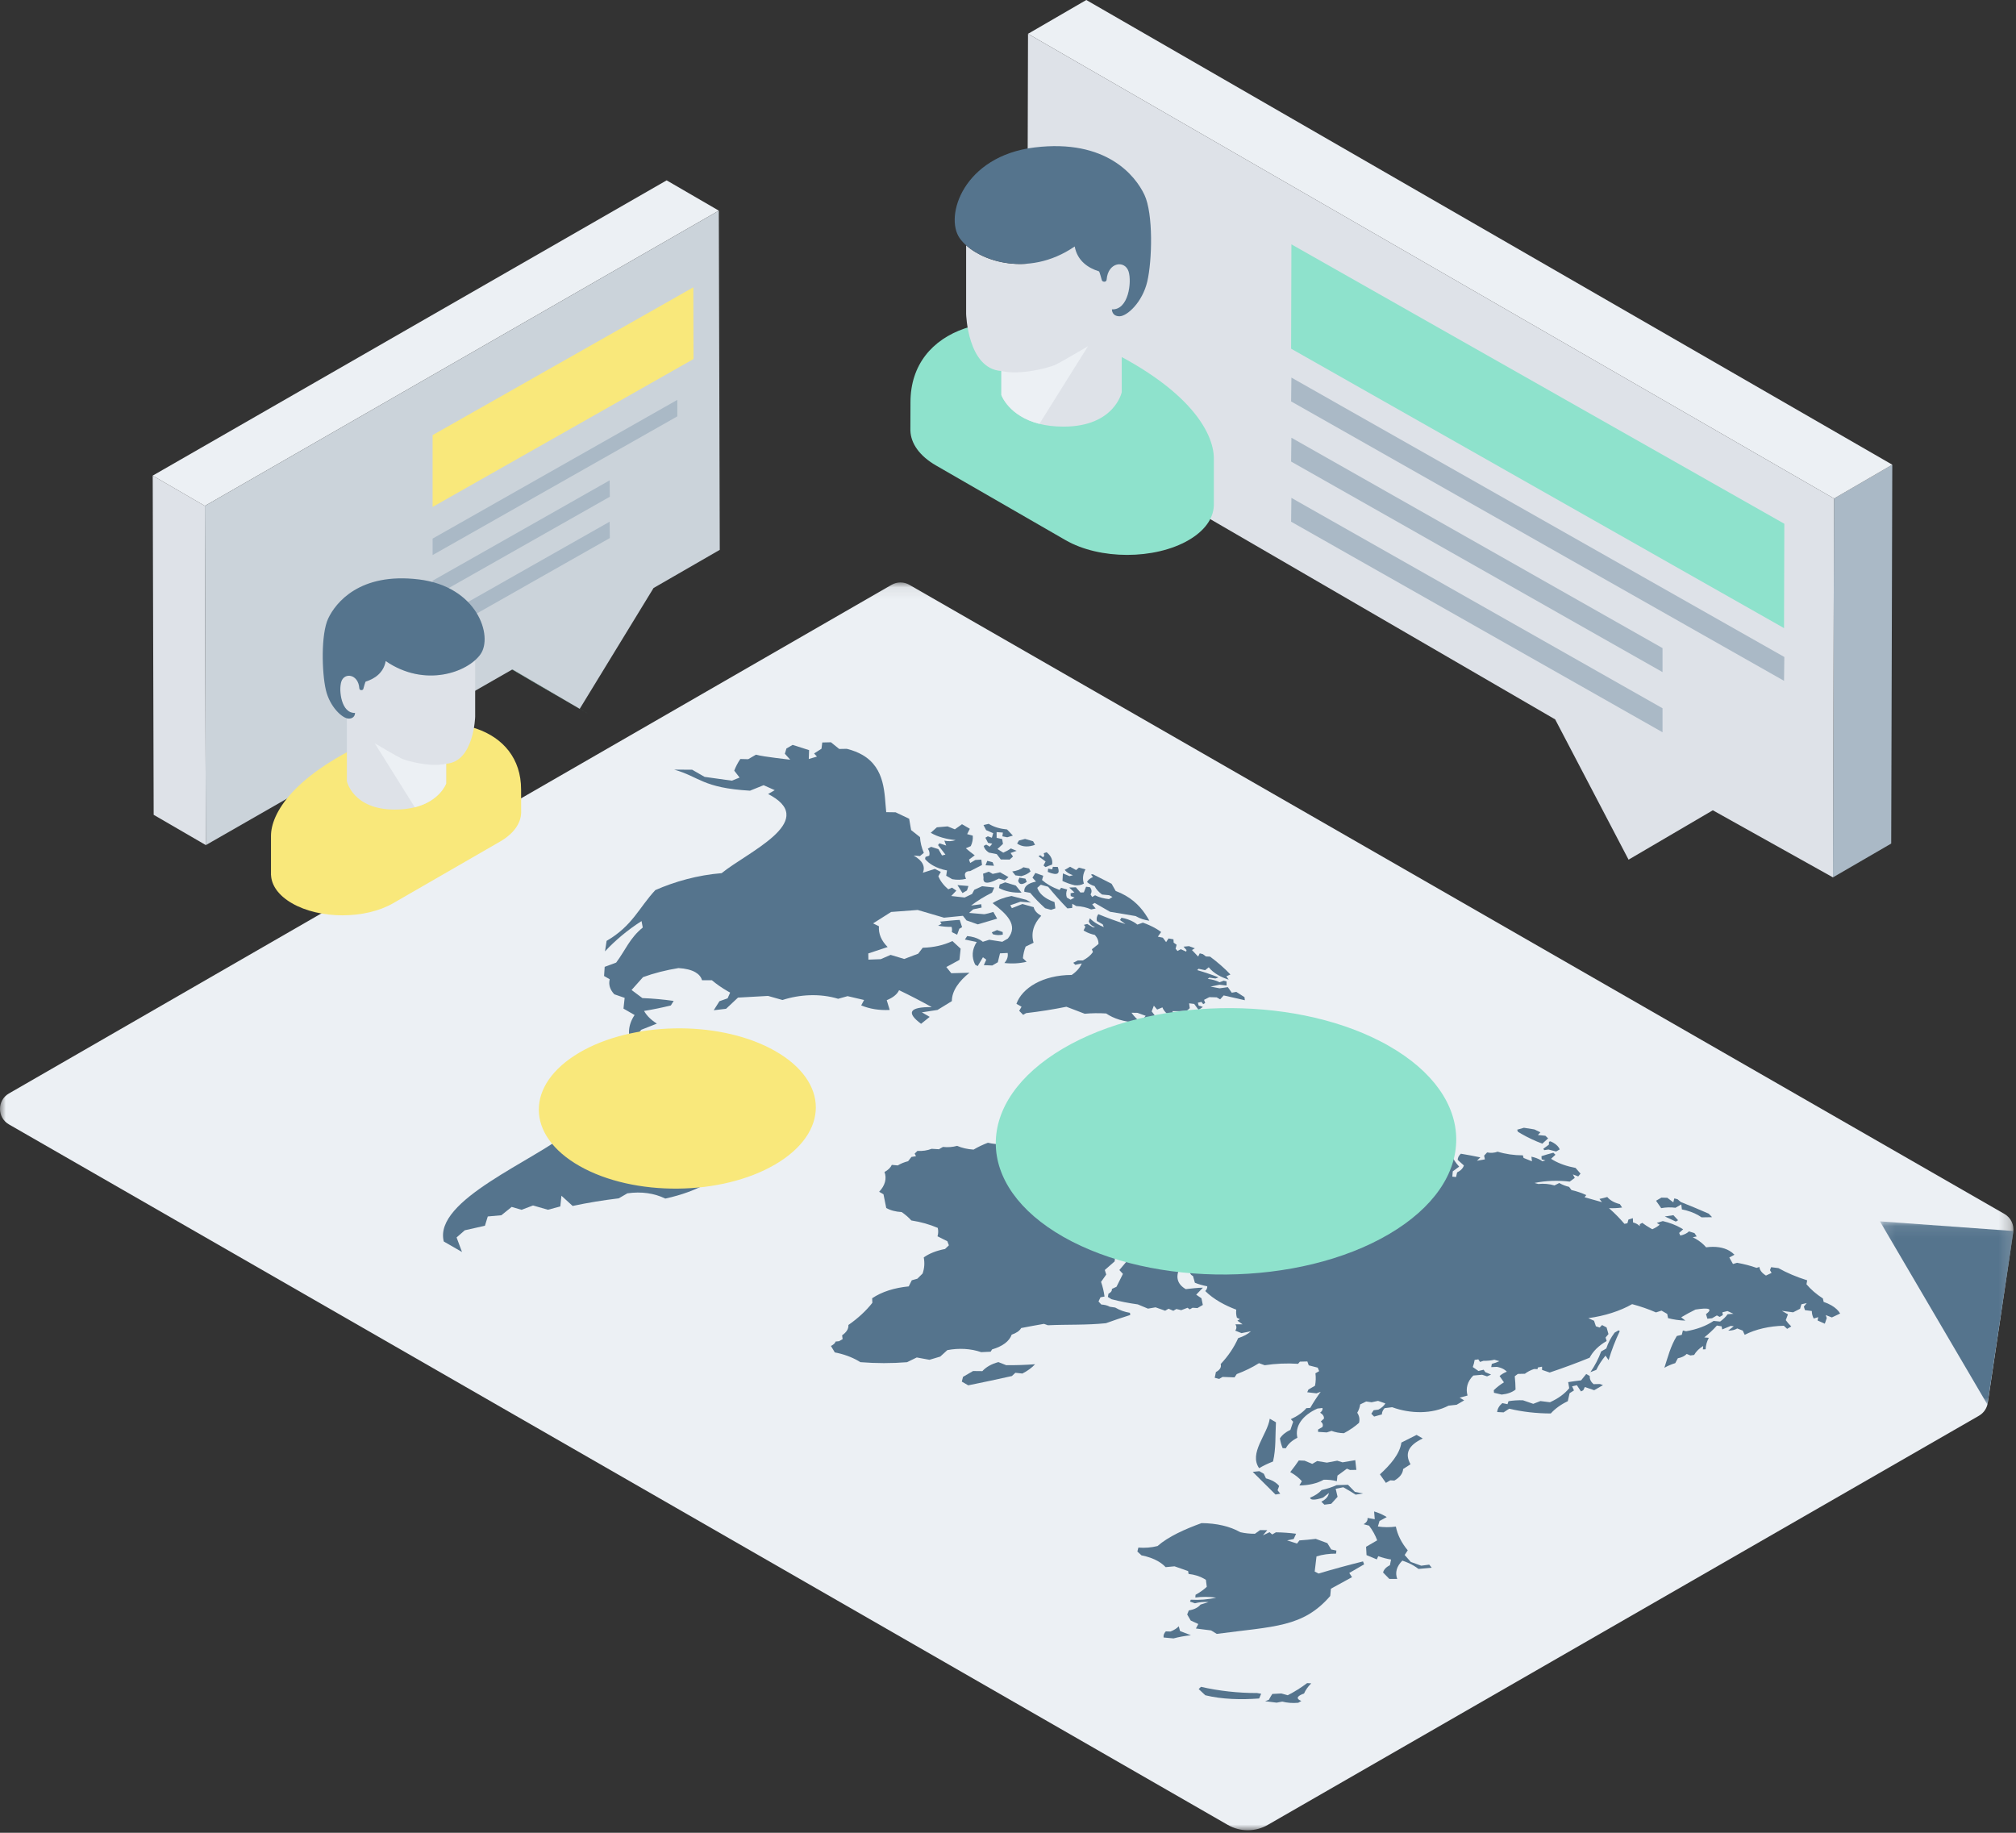 <svg height="160" viewBox="0 0 176 160" width="176" xmlns="http://www.w3.org/2000/svg" xmlns:xlink="http://www.w3.org/1999/xlink"><rect x="0" y="0" width="176" height="160" fill="#333333" stroke="none"/><mask id="a" fill="#fff"><path d="m0 .07h175.777v108.93h-175.777z" fill="#fff" fill-rule="evenodd"/></mask><mask id="b" fill="#fff"><path d="m.137.092h11.657v15.995h-11.657z" fill="#fff" fill-rule="evenodd"/></mask><g fill="none" fill-rule="evenodd"><path d="m172.775 72.81-62.087 35.718c-1.082.628-2.418.63-3.502.005l-106.406-61.152c-1.039-.599-1.041-2.096-.004-2.698l77.051-44.402c.484-.281 1.081-.282 1.565-.003l95.604 54.924c.555.32.858.947.763 1.58l-2.225 14.909c-.07.469-.349.88-.76 1.118" fill="#ecf0f4" mask="url(#a)" transform="translate(0 50.778)"/><g fill="#55748d"><path d="m11.794.938-11.657-.845 9.385 15.995z" mask="url(#b)" transform="translate(163.983 106.528)"/><path d="m87.535 81.365.012.228c-.295.063-.585.051-.865-.033l-.094-.168.455-.198z"/><path d="m90.011 78.793-.917-.075-.899.311.146.252.914-.362.99.279c.057.284.272.527.63.734.009.005.018.01.027.015-.685.722-.908 1.53-.67 2.354l-.692.336c-.128.332-.209.674-.238 1.015l.323.311c-.626.146-1.278.182-1.941.105.242-.273.339-.563.285-.875l-.668.033-.192.779-.485.281-.735-.03.215-.479-.291-.21-.461.773-.218-.126c-.33-.668-.282-1.321.134-1.977l-1.031-.218.2-.302c.437.041.807.149 1.109.323.092.053.177.112.256.177l.564-.177 1.135.176.485-.281c.951-1.159-.09-2.135-1.332-3.091.449-.29 1.007-.5 1.648-.626l1.296.336z"/><path d="m105.643 83.513c.655.485 1.28 1.03 1.775 1.56l-.351.156.199.293c-.351-.112-.661-.245-.929-.4-.335-.193-.606-.42-.812-.681l-.314.255-.575-.123-.118.117c.617.177 1.266.395 1.862.632l-.269.102-.534-.075-.139.105c.389.045.736.144 1.032.296l.367-.135.244.063.002.359-.612-.072-.791.165.793.147.719-.099.344.485.393-.072.717.461.028.267c-.632-.138-1.203-.27-1.846-.419l-.309.342-.301-.174-.642-.018-.46.236.1.273-.175.102-.151-.195-.315.069.074.258c.138.019.258.059.362.118l-.375.25-.381-.518-.446-.054.059.422-.258.228c-.424.036-.844.045-1.268.033l.23.384-.373.06c-.369-.218-.608-.476-.719-.772l-.46.189-.287-.338-.189.5.397.521c-.138.231-.36.419-.685.572l-.479-.413.242-.296-.716-.258-.523-.009c.214.302.49.587.828.854-1.085.013-2.05-.208-2.796-.638-.083-.048-.164-.099-.242-.152-.627-.039-1.253-.03-1.874.024-.535-.207-1.069-.407-1.598-.611-1.148.234-2.328.419-3.518.557l-.258.149-.344-.353.205-.353-.447-.258c.489-1.365 2.274-2.51 4.827-2.519.433-.299.727-.638.874-1.006l-.564.123-.177-.179.403-.204.43.003c.392-.204.691-.449.887-.737l-.095-.239.577-.461c.014-.279-.091-.542-.315-.791-.328-.072-.619-.179-.866-.321-.041-.024-.081-.049-.12-.074l.159-.327-.13-.159.289-.078.504.29h.186c-.065-.028-.124-.057-.178-.088-.205-.118-.331-.264-.374-.439l.092-.258c.185.185.401.35.656.497.169.098.355.187.56.27l-.089-.236-.509-.293c-.058-.207-.013-.407.121-.599.763.315 1.541.602 2.366.863l-.473-.35.128-.201c.41.075.768.201 1.064.372.119.069.228.144.327.227l.48-.171c.406.143.781.312 1.116.505.17.098.33.202.478.312l-.288.407.435.09.287.387.211-.321.43.075.017.29.26.185-.091.347.167.198.289-.156.472.212.025-.135-.261-.299.481-.045.508.192-.253.147.542.569.138-.279.275.069.265.201z"/><path d="m88.042 76.571-.325.279-.513-.153c-.564.299-1.011.438-1.22.317-.105-.061-.151-.187-.121-.391l-.038-.35.501-.177.337.195.646-.141z"/><path d="m84.546 77.349-.127.386-.392.228-.439-.695z"/><path d="m86.657 75.271.121.308-.741-.039.153-.389z"/><path d="m90.188 73.438.172.315c-.547.196-1.042.194-1.458-.046-.036-.021-.071-.043-.106-.068l.159-.261.533-.141z"/><path d="m87.92 72.411.505.536-.491.147-.425-.084.045-.327-.549-.042.003.503.482.105.07.422-.479.446.504.321c.248-.108.47-.231.661-.371l.509.209-.532.189.214.308-.294.267-.772-.009-.355-.467-.689-.135c-.249-.168-.401-.362-.448-.581l.217-.114.312.18.216-.264-.368-.069-.23-.449.212-.123.353.126.117-.398-.618-.267-.23-.443.455-.108c.025.015.049.03.074.044.427.246.937.396 1.533.447"/><path d="m91.369 74.399c.395.311.553.677.482 1.072l-.584.225-.166-.144.179-.344-.619-.458.155-.09.244.183.108-.135-.048-.225z"/><path d="m92.345 75.684c.205.56.031.805-.872.434l.029-.287.358.063.056-.218z"/><path d="m89.844 75.819.126.252c-.196.186-.464.324-.81.416l-.513-.069-.276-.339c.404-.054.729-.177.976-.368z"/><path d="m84.668 72.351-.235.467.492.135c.023.311-.033.62-.176.913l-.429.189c.245.213.505.416.775.614l-.5.374.105.293.449-.261.523-.033.06.47-1.027.53c-.534.009-.537.311-.369.677-.398.099-.797.108-1.206.033l-.525-.302.07-.461c-.47-.087-.89-.239-1.238-.44-.274-.158-.504-.347-.678-.558l.04-.186.326-.105c.056-.207.018-.413-.123-.608l.284-.165.638.201.314.551.3-.072-.647-.833.123-.156.592.198-.163-.428c.347.075.678.057.989-.051-.828-.077-1.576-.288-2.155-.622-.008-.004-.016-.009-.023-.013l.536-.479.937-.081.633.258.624-.446z"/><path d="m89.523 76.708.115.281c-.277.186-.464.225-.588.153-.078-.045-.131-.135-.164-.258l.112-.264z"/><path d="m94.764 75.897c-.231.404-.275.827-.138 1.24-.222.129-.491.177-.807.144-.389-.093-.742-.219-1.064-.374l.038-.659.581.239.3-.084c-.138-.045-.261-.098-.367-.16-.149-.086-.267-.188-.355-.304l.47-.273.524.29.242-.213z"/><path d="m88.683 77.31.5.617c-.751.027-1.435-.111-1.975-.405l.066-.308.485-.186z"/><path d="m97.044 77.152.356.629c.321.12.61.257.871.408 1.016.586 1.62 1.379 2.069 2.188-.431-.062-.806-.183-1.122-.365-.019-.011-.037-.022-.055-.033-.731-.129-1.482-.258-2.254-.381l-1.34-.772-.217.126.302.359-.393.084c-.384-.174-.82-.276-1.301-.296l-.348-.201-.008.365-.419.039c-.599-.62-1.162-1.249-1.683-1.89l-.638-.176-.309.27c.126.376.425.703.87.959.186.107.398.203.634.284l.075.551-.377.129-.513-.141c-.484-.434-.916-.88-1.307-1.345l-.513-.093c-.054-.443.296-.743 1.025-.89l-.313-.335.251-.416.69.242-.107.374c.191.168.41.322.654.463.263.152.556.287.873.405l.139-.189.529.15c-.102.234-.111.467-.027.701l.327.189.346-.189-.337-.129-.012-.246.336-.069-.453-.428.58-.024.401.458.295-.015.194-.491.342.042c.162.207.179.413.05.626l.136.228.258-.15c.353.18.763.29 1.219.333l.299-.186-.286-.153-.622-.06c-.302-.222-.52-.467-.651-.734-.152-.045-.287-.102-.404-.17-.099-.057-.187-.122-.26-.195.097-.177.273-.321.526-.431l-.177-.209.15-.039z"/><path d="m83.786 80.308.206.632-.243.141-.189.518-.457-.222c.02-.156.014-.308-.023-.461-.404.006-.792-.027-1.176-.105l.294-.171-.13-.183c.08-.008 1.609-.165 1.718-.15"/><path d="m96.255 95.247-.164.281-.899.365-.761.033-.649-.296-.172-.273 1.04-.135-.028-.327.414.024.095.258.335-.195z"/><path d="m134.482 98.849-.221.236.653.066.24.228-.51.464c-.651-.25-1.262-.535-1.821-.858-.105-.06-.208-.122-.308-.185l-.063-.179.589-.168.912.144z"/><path d="m135.61 99.761c.276.159.463.352.557.58l-.315.183-.669-.171-.373.054-.073-.126.485-.353.004-.255.134-.036c.09.039.173.08.249.124"/><path d="m146.089 106.085.412.44-.201.117-.96-.446z"/><path d="m149.18 105.956.287.302-.917.015c-.087-.062-.179-.12-.275-.176-.406-.234-.889-.409-1.443-.516l-.054-.437-.506.293c-.42-.057-.839-.042-1.248.033l-.449-.647.47-.273.513.015.525.398.086-.344.28.072.286.242c.825.327 1.661.677 2.444 1.021"/><path d="m90.363 119.098c-.283.308-.654.578-1.109.811l-.611-.066-.304.284c-1.262.281-2.529.554-3.811.811l-.561-.324.106-.416.877-.509.813.009c.314-.35.789-.626 1.399-.788l.685.27c.839.006 1.682-.021 2.516-.084"/><path d="m111.392 124.165c-.066 1.15.013 2.294-.255 3.423-.439.171-.847.365-1.213.584-.919-1.318.719-2.929.928-4.319z"/><path d="m102.908 141.972.111.416.95.368c-.528.054-1.04.147-1.521.276l-.865-.081c-.027-.189.034-.368.194-.533l.414.012c.305-.123.542-.273.717-.458"/><path d="m124.21 125.578c-1.291.605-1.582 1.345-1.069 2.249l-.645.416c-.029.395-.286.731-.766 1.009l-.357-.021-.382.222-.522-.743c.902-.83 1.73-1.761 1.874-2.776l1.327-.668z"/><path d="m118.318 127.471.093.848-.554.009-.27-.114-.825.605-.054.488c-.358-.099-.747-.138-1.15-.126-.568.318-1.318.494-2.12.497l.216-.371c-.242-.278-.551-.527-.926-.744-.029-.017-.058-.033-.088-.05.267-.336.514-.677.75-1.018l.502.021.669.279.429-.248.85.138.9-.168.467.144z"/><path d="m119.002 130.379-.652.102c-.286-.18-.58-.36-.883-.534-.065-.038-.131-.075-.197-.112l-.662.138.164.698-.556.611-.595.075-.266-.261c.398-.201.614-.452.658-.761l-.5.399c-.175.072-.833.268-1.058.139-.047-.028-.075-.069-.076-.13.424-.174.764-.396 1.001-.665.476-.108.915-.248 1.308-.428l.994-.03.599.614z"/><path d="m120.903 132.341c.055.032.109.065.161.099l-.63.342-.142.479c.518.078 1.041.081 1.569.009.149.725.489 1.417 1.037 2.072l-.267.407.532.605.913.33.698-.093.219.27-1.154.105c-.139-.108-.29-.209-.451-.302-.286-.165-.607-.306-.961-.423-.499.5-.652 1.039-.447 1.599l-.689-.003-.547-.56c.066-.255.261-.47.597-.635l.101-.497c-.394-.066-.767-.162-1.12-.293l-.123.281-.898-.374-.04-.728c.325-.189.645-.374.97-.563-.163-.44-.398-.869-.711-1.282l-.472-.123c.258-.156.371-.342.338-.551l.632.114-.056-.677c.35.102.664.234.94.393"/><path d="m118.994 136.309.095.258-1.295.752.24.365c-.609.341-1.218.671-1.843 1.009l-.059.635c-2.377 2.749-4.899 2.644-9.907 3.309l-.494-.302c-.435-.06-.886-.117-1.326-.168l.21-.392-.664-.305-.308-.53.143-.353c.465-.072.827-.258 1.022-.509l.698-.219c-.414-.03-.808.006-1.185.105l-.431-.147.066-.165c.761.045 1.527-.015 2.215-.18-.606-.087-1.227-.093-1.817-.009l.02-.24c.377-.206.707-.44.98-.695l-.076-.605c-.054-.037-.11-.072-.168-.105-.373-.215-.817-.353-1.347-.416l-.038-.248-1.188-.416-.776.072c-.187-.197-.409-.37-.667-.519-.396-.228-.876-.399-1.441-.511l-.359-.333.086-.344c.575.045 1.139 0 1.672-.135.963-.836 2.363-1.462 3.841-2.001 1.296.006 2.496.281 3.382.792.428.098.853.14 1.283.137l.449-.321.626.009c-.129.147-.252.296-.375.446l.578-.27.229.198.325-.189c.595.009 1.186.051 1.761.126l-.21.458-.574.123.866.273.211-.273c.476-.03.952-.078 1.423-.135l1.012.374.34.554.451.093-.03.27c-.606-.003-1.18.078-1.707.239-.049.443-.099.88-.158 1.324l.343.174c1.251-.378 2.569-.734 3.877-1.06"/><path d="m110.335 128.66.184.398c.262.07.489.161.681.272.192.111.35.242.472.393l-.138.374.235.302-.414.072c-.666-.659-1.328-1.321-1.989-1.977l.574-.063z"/><path d="m138.79 120.128c-.025.255.086.491.325.707l.559-.012.27.096c-.258.149-.516.299-.769.446l-.815-.279-.143.287-.196.096-.36-.542-.414.096.163.362-.382.24-.157.698c-.609.287-1.115.659-1.485 1.072-1.248-.003-2.471-.141-3.632-.416l-.49.32-.559-.03c.024-.284.173-.545.451-.778l.451.093.087-.261c.414-.066.833-.093 1.258-.081l.903.311.625-.242.834.105c.728-.332 1.29-.743 1.681-1.228l-.091-.53c.373-.06.75-.111 1.128-.155l.447-.554z"/><path d="m141.409 116.204c-.394.824-.716 1.665-.975 2.531l-.271-.39c-.329.402-.596.815-.801 1.24l-.517.203c.406-.596.703-1.165.937-1.806l.449-.261c.158-.488.399-.947.728-1.384l.34-.198z"/><path d="m107.151 99.23 1.068.258-.34-.554c-.436-.185-.924-.311-1.462-.377l-.308-.399c.309-.258.618-.515.928-.772.538-.12 1.143-.171 1.734-.147l.382-.234.041-.102-.379-.219-.689-.039-.702.329c-.57-.012-1.139-.042-1.699-.096l-.712.413.215.47-.345.249-.849-.024-.665.506c-.823-.045-1.662-.075-2.465-.084.193.159.364.33.5.509.575.057 1.13.144 1.674.261l-.169.29c.311.096.643.12.984.072l.438-.446.906-.057-.283.368.286.135.686-.398-.219-.174.175-.18.544.063zm52.327 15.834-.168.494-.633-.281.055-.29-.393.12c-.11-.212-.163-.434-.164-.656l-.601-.078-.095-.311.252-.302-.465.102-.117.392-.609.311-.979-.129.53.305-.189.506c.136.192.292.377.479.551l-.361.21-.291-.27c-1.237.021-2.478.308-3.413.79l-.173-.368-.477-.186c-.222.129-.48.189-.791.189l.484-.383-.264-.027-.744.305-.053-.27-.409-.069c-.329.371-.7.713-1.102 1.036l.394.036c-.174.335-.266.659-.279 1.003l-.238.006.024-.296c-.356.218-.624.488-.788.781l-.326.045-.322-.132c-.175.186-.433.311-.774.377l-.226.425c-.357.111-.672.246-.95.407.31-.95.538-1.887 1.087-2.776l.434-.102.096-.38.275.069c.957-.165 1.758-.467 2.408-.904l.565.057c.273-.195.495-.407.659-.641l.507-.036-.519-.239-.445.108.038.242-.273.159-.249-.126-.418.242-.409.045-.121-.398c.306-.236.359-.372.244-.438-.154-.089-.611-.052-1.162.034-.439.212-.852.44-1.249.677l.364.287c-.523-.015-1.031-.087-1.513-.215l-.069-.368-.499-.287-.486.156c-.659-.29-1.328-.521-2.08-.722-1.063.605-2.391 1.027-3.824 1.222l.498.228.163.482.327.111.211-.218.395.209.164.578-.252.302.095.305c-.697.398-1.201.907-1.488 1.458-1.131.464-2.289.889-3.487 1.291l-.664-.228-.002-.281-.367.069-.025.141-.311-.006c-.31.108-.573.242-.795.413l-.616.015-.268.204c.038.386.066.773.069 1.162-.299.239-.707.386-1.209.437l-.674-.156-.017-.225c.252-.249.551-.482.887-.689-.125-.18-.251-.365-.381-.548.165-.15.376-.279.635-.38-.076-.082-.167-.153-.273-.215-.162-.093-.359-.163-.594-.207l-.497.024.05-.281c.238-.066.455-.144.661-.239l-.436-.126c-.3.072-.621.102-.947.093l-.305.099-.151-.225-.321.048c-.03.209-.086.416-.162.623l.494.344.455-.108.146.209.503.213-.351.156-.431-.141-.771.069c-.52.512-.677 1.126-.503 1.746l-.688.183.395.239-.661.384-.704.078c-1.42.74-3.31.725-4.923.135l-.662.084c-.154.174-.236.353-.235.545l-.677.189-.245-.249.205-.305.414-.054c.284-.153.485-.33.608-.539l-.638-.225-.564.123-.472-.069-.527.258c-.03.245-.116.488-.255.725.183.273.236.584.155.883-.376.333-.814.635-1.32.904-.394-.012-.751-.081-1.078-.204l-.419.135-.756-.048-.001-.204.377-.218c.082-.174.034-.333-.137-.485l.273-.248c.019-.2-.094-.378-.334-.516.164-.131.241-.26.204-.413l-.435.048c-1.317.584-2 1.557-1.751 2.549-.49.249-.82.554-1.01.916l-.28-.006c-.115-.281-.195-.566-.238-.854.19-.296.499-.548.917-.749l.239-.704-.203-.225c.573-.261 1.048-.596 1.356-.961l.336-.021c.282-.488.58-.949.914-1.407l-.367.135-.808-.096.102-.234.578-.336c.071-.359.084-.722.036-1.084l.325-.189-.126-.305-.783-.201-.121-.339-.652.018-.159.189c-.974-.066-1.963-.021-2.914.123l-.498-.18c-.588.371-1.234.686-1.942.953l-.195.287-1.041-.039-.299.174-.389-.099.106-.5c.351-.186.495-.425.415-.698.664-.704 1.177-1.47 1.525-2.261.46-.147.837-.347 1.12-.602l-.827.162-.54-.215c.123-.186.127-.368.013-.554h.621l-.452-.32.217-.126-.26-.132c-.068-.236-.085-.455-.056-.701-.514-.192-.988-.413-1.415-.659-.504-.29-.94-.616-1.292-.968.129-.129.185-.264.174-.413-.389-.075-.752-.176-1.079-.311l-.164-.578c-.417-.224-.285-.504.032-.806l-.177-.21-.756-.078c-.617.815-.689 1.679.269 2.231.556-.06 1.016-.123 1.498-.126l-.587.611.457.311.122.584-.47.273-.43-.027-.243.141-.193-.141-.548.21-.425-.102-.268.156-.415-.18-.299.174-.835-.296-.662.114-.893-.371c-.757-.102-1.555-.258-2.296-.452l-.312-.198.05-.281c.217-.108.319-.245.298-.419l.403-.186.563-1.126-.312-.336c.231-.279.473-.557.705-.836l-.214-.327c.21-.404.301-.854.278-1.273l.443-.336c-.341.072-.636.201-.862.374.107-.333.26-.656.465-.98l-.311-.006-.437.602.069.273c-.211.321-.265.671-.175 1.021l-.305.009-.068.725-.86.752.126.395-.452.641c.147.425.248.854.302 1.279l-.351.066-.174.365.245.267c.29.015.538.079.736.193l.477.071c.423.246.829.384 1.287.461l.027.189c-.739.231-1.437.467-2.124.716-1.682.177-3.396.102-5.063.18l-.348-.123c-.667.117-1.329.236-1.986.365-.144.252-.427.44-.83.578-.204.575-.792 1.018-1.712 1.288l-.128.201-.823.039c-.908-.315-1.939-.371-2.957-.177l-.618.563-.941.281-1.109-.204-.847.413c-1.346.108-2.692.108-4.075-.003-.06-.038-.121-.075-.185-.112-.585-.338-1.293-.596-2.047-.739l-.34-.566c.212-.099.356-.225.412-.383l.3-.03.31-.18-.044-.335c.382-.264.572-.566.549-.901.841-.584 1.557-1.252 2.091-1.935l-.018-.398c.846-.569 1.937-.913 3.194-1.036l.266-.533.486-.138.458-.452c.163-.473.192-.922.101-1.405.469-.344 1.12-.596 1.86-.737l.335-.321-.137-.359-.857-.428c.071-.239.08-.485.022-.734-.695-.299-1.473-.521-2.308-.65-.235-.261-.516-.506-.843-.731-.528-.029-.984-.149-1.347-.358l-.241-1.196-.379-.218c.51-.53.687-1.156.467-1.725.32-.174.531-.381.639-.623l.518.048c.258-.156.558-.282.904-.368l.293-.374.398-.063-.12-.225.242-.236c.456.024.864-.039 1.242-.186l.637.039.351-.203c.425.048.844.015 1.237-.093.421.183.903.293 1.436.327.377-.225.795-.425 1.25-.599.855.201 1.73.173 2.48-.093l-.106-.407-.529-.209.066-.213c.759-.398 1.513-.793 2.272-1.192l.679.123c.249.298.592.575 1.004.812.175.101.362.195.56.281.507-.072.957-.213 1.313-.413.189-.404.151-.785-.115-1.171l.388-.087.395.336.269.018c.175-.162.262-.333.251-.524l-.576-.273.134-.155.7.141-.448-.413c.393-.072.791-.117 1.205-.135l.708-.321-.323-.281c.086-.338.369-.611.845-.821l.688-.039.716.228-.501.117.049.476-.828.132c-.194.521-.305 1.048-.317 1.578l-.614.296-1.202-.198.111.44 1.916.138.765-.209c.637-.003 1.217.093 1.746.29.061-.264.246-.491.561-.686l.58.084.309-.24.565.045-.922.883.865.075c.168-.464.497-.883.987-1.264l-1.647-.078-.349-.422c.417-.512 1.067-.895 1.935-1.153 2.192.368 4.188-.051 6.247-.399l.669.219.667-.069.327.123-.148.333.538-.12.975.311.274.839.539.114.013.365.633.305c.412.422.601.883.551 1.357l-.485.204-.726-.156c-.448-.425-.864-.857-1.25-1.294-.05.299-.002.596.14.886l-.443.384.205.506.539.173c.061-.209.055-.422-.019-.632l.311.132.168.359.591.126.081-.347c.316.063.617.051.901-.036.192.147.323.336.371.524.334-.35.622-.698.885-1.06.218.149.442.302.675.449l-.252.291-.068-.183-.461.033c.001.228.142.422.423.584.258-.162.599-.258.998-.279l.99.255.507-.078.379.081-.874.242c.798.062 1.5.253 2.056.574l.416-.271c-.267-.464-.704-.883-1.291-1.222l.041-.198-.411-.267.273-.326.555.147c.449-.327 1.069-.53 1.804-.608l.01-.132.139-.111.254.117c1.004-.096 2.051.042 2.958.368l.378-.111.488.203-.594.296c-1.773-.425-3.792-.371-5.222.399.044.58.414 1.095 1.073 1.475.171.099.363.189.573.268l.173.428.436.234.179.569c.289-.209.396-.452.317-.719l-.311-.162c.118-.165.319-.27.609-.323l-.069-.255.284-.087.513.141c.19-.242.484-.431.888-.563.312.18.546.392.692.632l-.713.305.157.311c-.449.315-.654.68-.6 1.087-.299.18-.645.332-1.033.455l-.487-.012-.151-.135-.461.003.893.467c.378-.057.74-.135 1.096-.228l.293-.344.554-.021.136.264-.225.431.297.374.311.084-.339-.488.226-.305-.194-.452-.7-.159-.017-.195.243-.153.04-.179.336-.165.013-.416c.248-.168.568-.264.956-.273l.051-.156.233.009-.003.404.312.305.231-.321.353.078c.162.339.387.665.668.977l-.557.413-.039.461.326.033.091-.402c.32-.156.516-.365.592-.608l-.541-.485c.004-.195.096-.374.277-.539.565.093 1.135.201 1.7.318l-.294.296.693-.12-.069-.327.262-.279c.327.063.632.042.921-.066.674.209 1.431.318 2.202.32l.058.225.732.296-.044-.402c.307.064.565.159.786.286.059.034.115.07.169.109l.269-.072-.332-.09-.017-.279c.336-.111.682-.21 1.039-.302l.182.177-.381.353c.066.044.135.086.206.127.53.305 1.2.537 1.931.669l.433.5-.201.243-.467-.174.167.305-.443.323c-1.031-.122-2.087-.087-3.07.117l.332.09c.481-.051.968-.003 1.409.126l.418-.212c.273.158.551.264.856.338l.209.276c.467.108.902.258 1.292.44l-.149.189c.503.147 1.022.29 1.519.428l-.219-.281c.238-.048.46-.105.682-.168.115.14.263.262.442.365.186.107.406.194.66.258l.193.296c-.393.054-.75.069-1.144.057.494.434.947.898 1.349 1.369l.259-.054.091-.323.383-.12.018.374c.137.036.254.082.352.139.091.052.167.114.23.185l.009-.174.217-.114c.212.161.441.311.686.453.061.035.124.07.187.104.253-.111.47-.243.645-.398l-.255-.153.527-.162c.607.143 1.14.348 1.601.614.059.034.117.069.174.105l-.35.317.105.228c.326-.069.579-.192.754-.365l.482.153.193.29-.346.069c.091.045.179.092.263.14.371.214.672.462.902.74.809-.109 1.506-.004 2.031.299.167.096.316.212.447.348l-.449.243.319.566.357-.105c.596.105 1.171.252 1.701.443l.248-.078c.028.284.226.536.574.749l.49-.231-.141-.242.102-.258.637.081c.712.405 1.589.779 2.512 1.066l-.065.344c.381.452.859.866 1.436 1.24l.064.299c.251.086.477.187.675.301.347.2.609.442.765.714l-.723.342-.535-.207z"/><path d="m75.28 65.896c2.051 1.183 1.919 3.448 2.089 5.005l.818.012 1.184.563.171.988.775.614c.028.464.14.922.334 1.375l-.34.281-.544-.045c.762.439 1.032.941.801 1.5l1.044-.335.524.261-.215.377c.163.41.455.794.866 1.144l.325-.147.38.261-.448.47 1.171.132.651-.311.19-.362.687-.315 1.062.117-.2.446c-.676.339-1.285.71-1.827 1.126l.885-.117.033.293-.734.156-.361.311 1.228.105c.104.06.85-.179.89-.192l.335.587-1.69.5-.986-.347-.313-.401-1.651.165-2.298-.674-2.319.174-1.573.997.509.252c-.048.647.204 1.258.761 1.812l-1.69.56.009.542 1.077-.042.863-.374 1.188.356 1.219-.461.396-.518c.963-.024 1.837-.225 2.591-.584l.718.665-.103.979-1.146.623.433.542 1.584-.042c-.902.728-1.534 1.569-1.534 2.477l-1.254.77-1.366.21.686.395-.753.605c-1.253-.931-1.121-1.476.929-1.458-.919-.512-1.87-1.006-2.851-1.476-.164.359-.54.656-1.077.872l.259.854c-.906.045-1.73-.09-2.488-.395l.251-.476-1.441-.335-.822.231c-1.551-.476-3.331-.392-4.861.105l-1.26-.356-2.624.147-1.04.976-1.076.126c.169-.261.334-.524.498-.787l.713-.252.22-.5c-.075-.041-.148-.082-.221-.124-.508-.293-.965-.611-1.375-.957h-.859c-.082-.29-.281-.523-.582-.697-.357-.205-.856-.328-1.474-.363-1.097.179-2.126.44-3.092.79l-1.003 1.123.946.707c.932.036 1.834.12 2.73.248l-.246.395c-.76.189-1.541.347-2.338.479.235.416.605.785 1.12 1.105l-1.364.539-.499.626.366.539 1.007.377.365.497h1.512l.723.5.823.021-.136.626.83.27.215.458.866.248c.185.62.235 1.246.156 1.875.118.055.23.113.334.172.59.34.951.763 1.077 1.262l-.611.854-.859.168 1.118.895-.032.77 1.226.749.295.875.794.374-.39.563c-.935.476-2.052.68-3.31.623-1.063.617-2.334 1.084-3.772 1.395-.966-.473-2.1-.632-3.311-.458l-.754.437c-1.371.165-2.716.386-4.024.665l-.978-.892-.098.934-1.081.29-1.302-.374-1.002.378-.861-.252-.902.728-1.185.105-.249.811-1.758.396-.716.626.473 1.27-1.59-.916c-.927-3.627 7.913-7.026 11.175-9.742-1.049-1.446-.441-2.857.769-4.202l-.364-.209.644-.584.901-.06.68-.563c1.45.012 2.68-.287 3.697-.895l.256-.437-.219-.293-1.01.003c-.523-.916-.477-1.887.129-2.791l-.971-.56.103-.938-.903-.311c-.386-.413-.517-.854-.401-1.312l-.493-.284.053-.8 1.002-.371c.817-1.093 1.179-2.132 2.323-3.061l-.107-.563c-1.248.796-2.305 1.698-3.19 2.644l.14-.916c2.266-1.321 2.795-2.86 4.252-4.432 1.673-.737 3.689-1.312 5.791-1.48 2.212-1.807 8.321-4.46 4.344-6.753-.09-.052-.187-.104-.287-.156l.578-.336-.971-.434-1.188.479c-4.143-.239-4.403-1.213-6.617-1.839l1.569.009 1.081.623 2.378.333.682-.27-.469-.605c.133-.347.307-.689.533-1.018l.684.018.681-.395c.695.198 2.907.416 2.99.44l-.469-.521.137-.458.542-.315 1.437.458-.027.773.714-.21-.25-.27.645-.416.069-.545.756-.018.723.584.663-.012c.536.133.984.313 1.359.529"/><path d="m114.472 146.956c-.283.279-.494.581-.627.886-.489.176-.739.377-.387.58.042.024.092.049.152.072l-.269.156c-.481.045-.953.012-1.398-.102l-.491.093-1.005-.126.326-.123c.092-.174.19-.344.302-.512l.787-.042.56.156c.63-.324 1.161-.662 1.692-1.06z"/><path d="m110.102 147.863-.174.413c-1.61.117-3.23.078-4.703-.281l-.578-.542.201-.195c1.54.356 3.234.545 4.896.542z"/></g><path d="m44.735 58.437-4.554-2.643 6.586 3.86 4.554 2.643z" fill="#8ee2cc"/><path d="m17.886 44.164-4.554-2.643.084 29.612 4.554 2.643z" fill="#dee2e8"/><path d="m62.753 18.388-4.554-2.643-44.867 25.776 4.554 2.643z" fill="#ecf0f4"/><path d="m17.886 44.164.084 29.613 26.765-15.339 5.876 3.443 6.445-10.547 5.781-3.333-.084-29.612z" fill="#cbd3da"/><path d="m160.113 43.519 5.087-2.952-.094 33.075-5.086 2.952z" fill="#aab9c6"/><path d="m89.748 2.952 5.087-2.952 70.365 40.568-5.086 2.952z" fill="#ecf0f4"/><path d="m160.113 43.519-.094 33.075-10.487-5.857-7.356 4.311-6.406-12.245-46.116-26.776.094-33.075z" fill="#dee2e8"/><path d="m155.775 45.724-.026 9.11-43.033-24.393.026-9.11z" fill="#8ee2cc"/><g fill="#aab9c6"><path d="m155.775 57.355-.026 2.08-43.033-24.393.026-2.08z"/><path d="m145.142 56.579-32.4-18.366-.026 2.08 32.426 18.381z"/><path d="m145.142 61.83-32.4-18.366-.026 2.08 32.426 18.381z"/></g><path d="m79.478 37.605v-.069-.006l.008-2.417c0-6.55 7.614-8.773 15.078-5.563 9.209 3.96 11.407 8.215 11.407 10.471v4.159l-.005-.001c-.048 1.081-.78 2.152-2.202 2.977-2.956 1.715-7.763 1.715-10.738 0l-11.308-6.519c-1.455-.839-2.2-1.933-2.238-3.033z" fill="#8ee2cc"/><path d="m93.822 21.516c.228 1.25 1.166 1.878 2.114 2.171.062.019.258.723.258.785 0 .239.389.14.416-.067l0.0.002.004-.372c.231-1.086 1.6-1.329 1.913-.326.285.91.001 3.368-1.462 3.299.005.025.008.043.008.043s.003.559.661.559c.06 0 .126-.013.196-.033v6.659s-.627 3.008-5.083 3.008c-.814 0-1.514-.093-2.11-.243-2.67-.673-3.318-2.514-3.318-2.514v-2.099c-2.949-.188-3.075-4.981-3.075-4.981v-5.99c1.792 1.603 5.794 2.634 9.475.1" fill="#dee2e8"/><path d="m90.34 12.869c6.244-.752 8.785 2.475 9.57 4.136.784 1.661.674 5.749.251 7.566-.424 1.817-1.765 3.039-2.424 3.039-.659 0-.661-.559-.661-.559s-.003-.018-.008-.043c1.462.069 1.746-2.389 1.462-3.299-.32-1.022-1.801-.835-1.918.698-.008.241-.348.235-.416.065-.023-.057-.197-.766-.258-.785-.948-.293-1.886-.92-2.114-2.171-4.142 2.851-8.691 1.19-10.04-.721-1.349-1.911.314-7.175 6.557-7.927" fill="#55748d"/><path d="m87.422 32.388v2.099s.649 1.841 3.318 2.514l4.242-6.774c-.074.043-2.412 1.422-2.864 1.628-.461.209-2.992.94-4.696.533" fill="#ecf0f4"/><path d="m37.767 44.255 22.779-12.912-.018-6.26-22.761 12.902z" fill="#f9e87b"/><path d="m59.131 34.909-21.364 12.11v1.439l21.364-12.11z" fill="#aab9c6"/><path d="m37.767 52.134 15.472-8.77-.018-1.429-15.454 8.76z" fill="#aab9c6"/><path d="m37.767 55.742 15.472-8.77-.018-1.429-15.454 8.76z" fill="#aab9c6"/><path d="m45.498 70.972v-.057c0-.002-0-.005-0-.005l-.006-1.992c0-5.399-6.277-7.232-12.43-4.585-7.592 3.264-9.404 6.772-9.404 8.632v3.429l.004-.001c.04.891.643 1.774 1.815 2.454 2.437 1.414 6.4 1.414 8.852 0l9.322-5.375c1.199-.692 1.814-1.593 1.845-2.5z" fill="#f9e87b"/><path d="m33.672 57.709c-.188 1.031-.961 1.548-1.743 1.79-.051.016-.213.596-.213.647 0 .197-.32.116-.343-.055l-0.0.002-.004-.306c-.191-.895-1.319-1.095-1.577-.269-.235.75-.001 2.777 1.205 2.72-.004.021-.007.035-.007.035s-.002.461-.545.461c-.049 0-.104-.011-.162-.027v5.49s.517 2.479 4.19 2.479c.671 0 1.248-.076 1.739-.201 2.201-.555 2.736-2.072 2.736-2.072v-1.73c2.431-.155 2.535-4.107 2.535-4.107v-4.938c-1.477 1.321-4.776 2.172-7.811.082" fill="#dee2e8"/><path d="m36.543 50.581c-5.147-.62-7.242 2.041-7.889 3.409-.647 1.369-.556 4.74-.207 6.238s1.455 2.505 1.998 2.505c.543 0 .545-.461.545-.461s.003-.015.007-.035c-1.206.057-1.44-1.97-1.205-2.72.264-.843 1.485-.688 1.581.575.007.199.287.194.343.054.019-.047.162-.631.213-.647.782-.242 1.555-.759 1.743-1.79 3.414 2.35 7.165.982 8.277-.594 1.112-1.575-.259-5.915-5.406-6.535" fill="#55748d"/><path d="m38.949 66.672v1.73s-.535 1.518-2.736 2.072l-3.497-5.584c.061.035 1.989 1.173 2.361 1.342.38.172 2.467.775 3.871.439" fill="#ecf0f4"/><path d="m67.664 91.747c-.14-.082-.285-.161-.433-.234-4.744-2.445-12.073-2.306-16.649.376-4.734 2.785-4.72 7.214.014 9.904 4.733 2.689 12.388 2.621 17.101-.151 4.715-2.775 4.7-7.205-.033-9.894" fill="#f9e87b"/><path d="m121.215 91.288c-.232-.137-.474-.268-.72-.39-7.886-4.063-20.067-3.833-27.672.625-7.869 4.629-7.845 11.991.023 16.462 7.867 4.471 20.59 4.357 28.424-.252 7.837-4.613 7.813-11.975-.054-16.445" fill="#8ee2cc"/></g></svg>